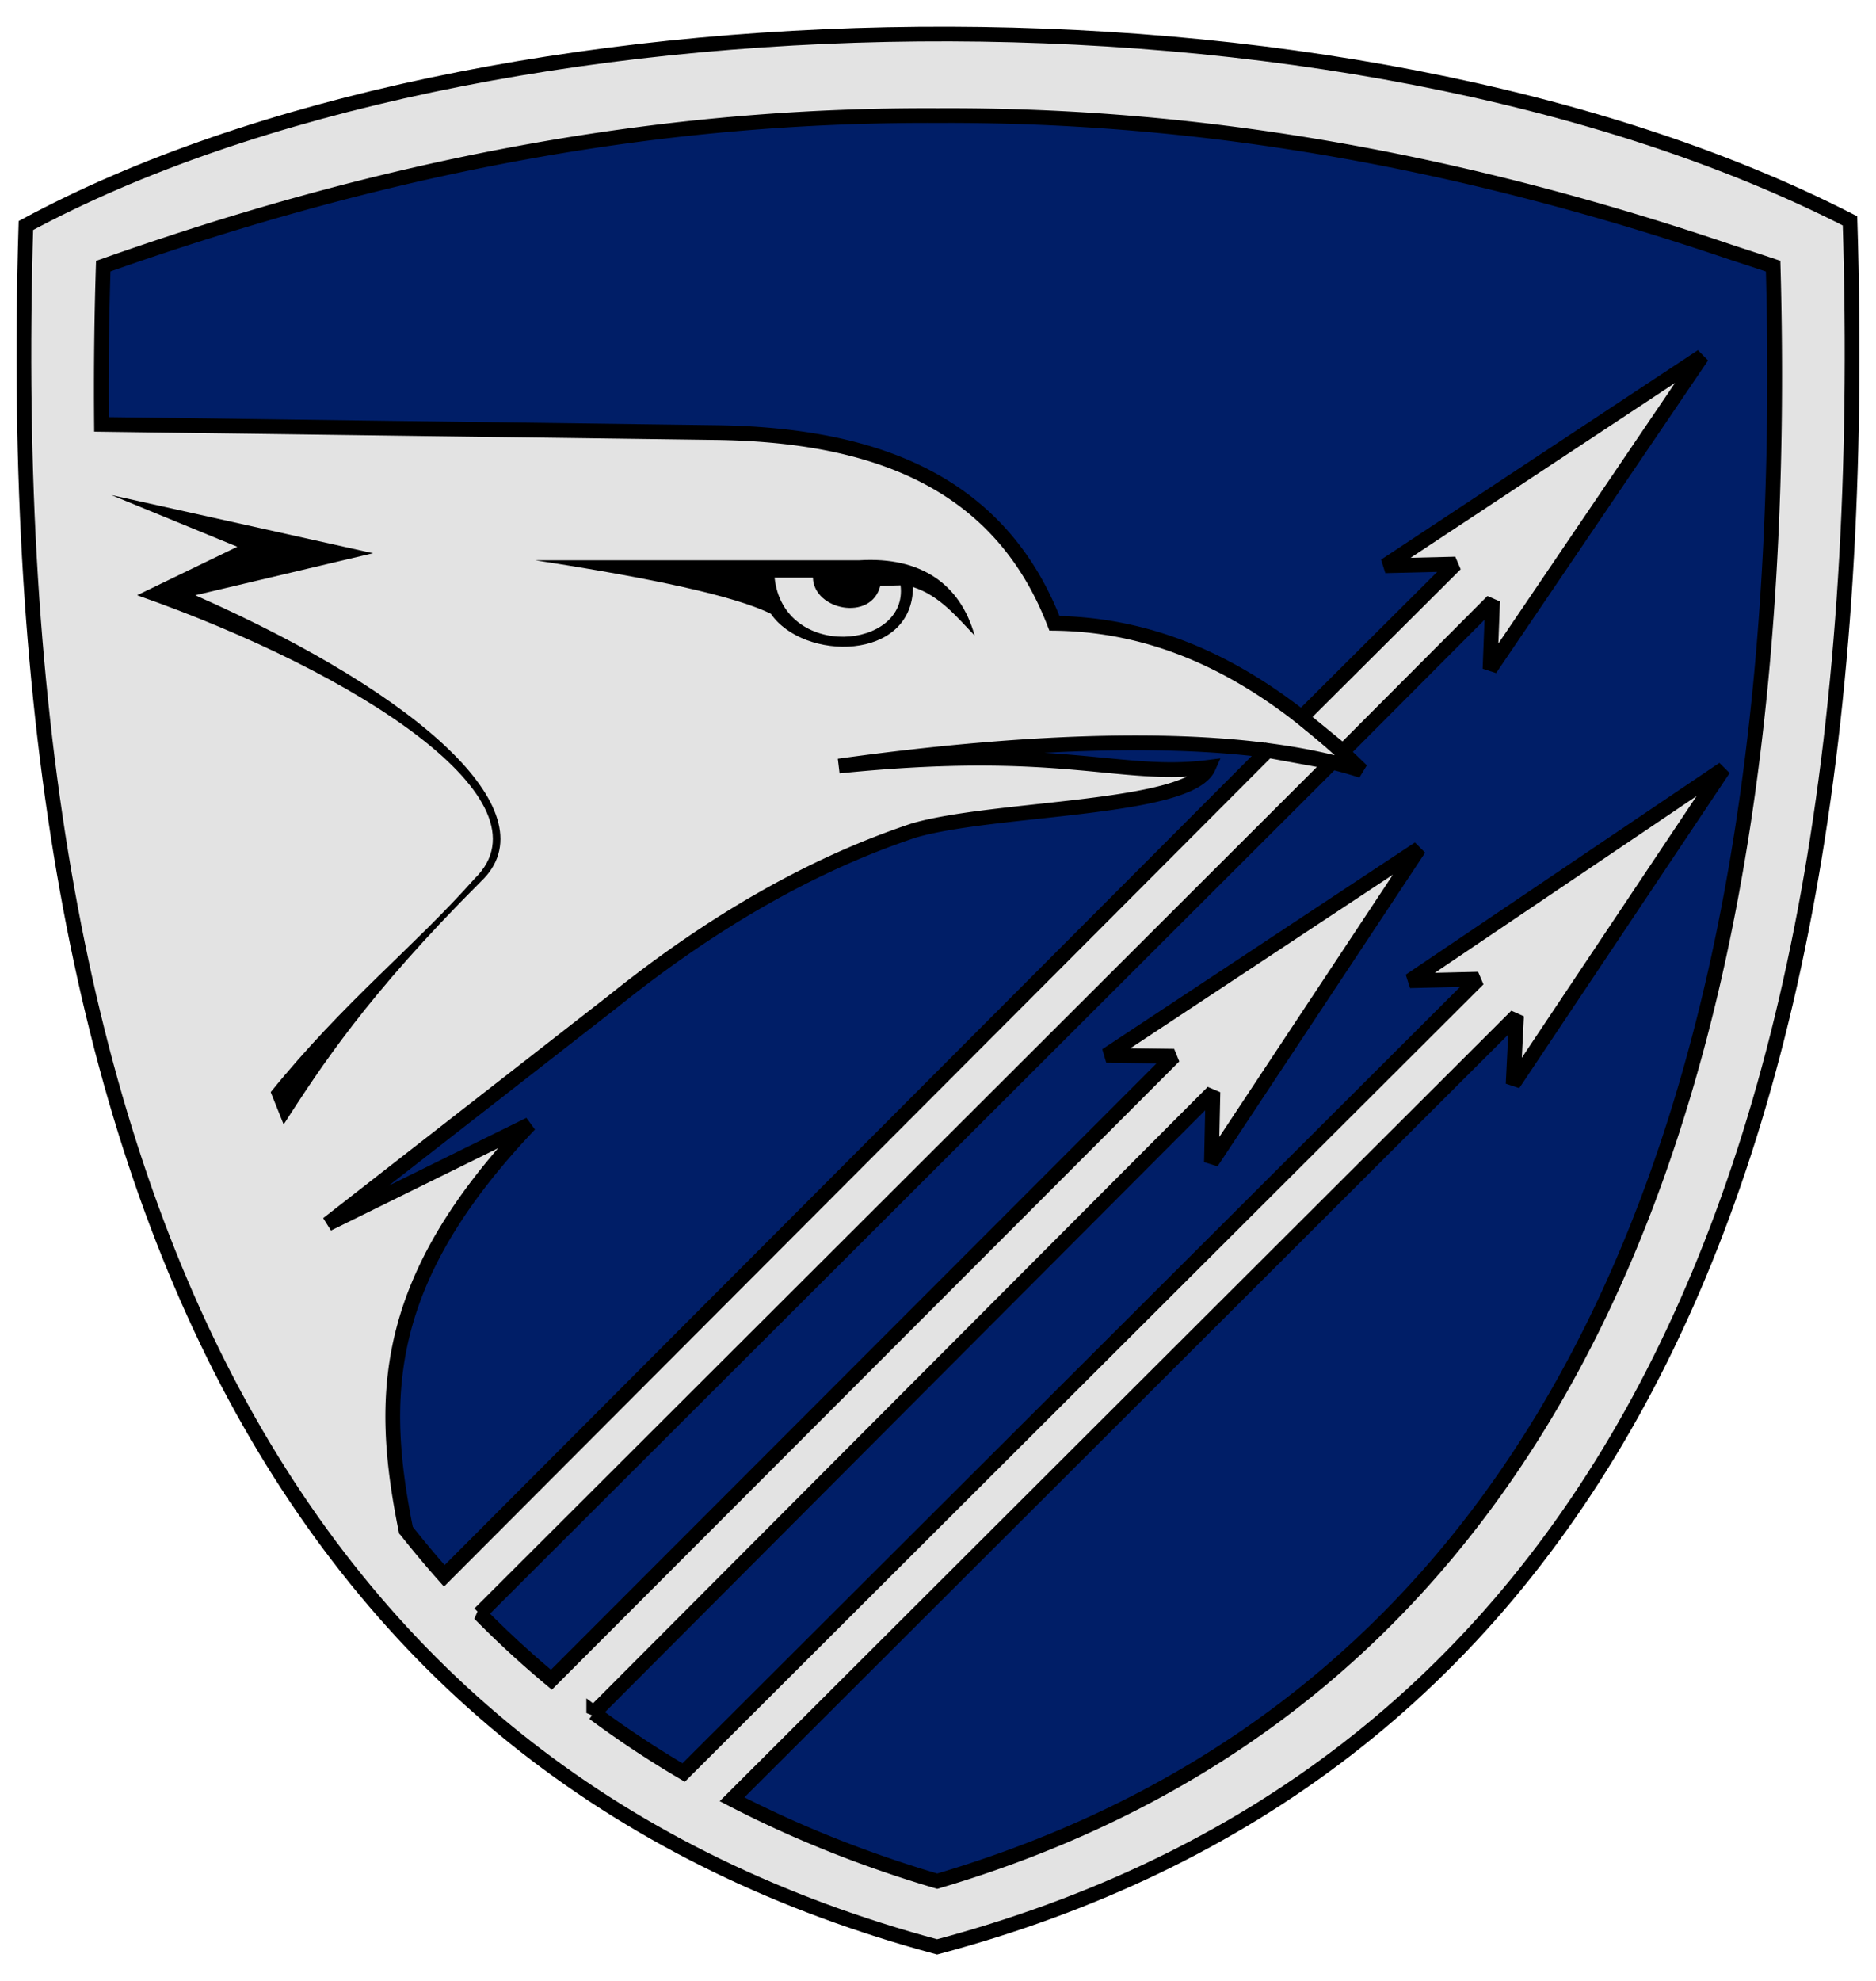 <svg xmlns="http://www.w3.org/2000/svg" width="360" height="380"><path fill="#E3E3E3" stroke="#000" stroke-width="2.827" stroke-miterlimit="2.414" d="M4.97 43.266C-.843 233.891 59.341 341.074 179.824 373.474c119.532-31.895 181.2-137.218 175.188-331.103C257.907-7.359 92.033-3.734 4.97 43.266z"/><path fill="#001E67" stroke="#000" stroke-width="2.827" stroke-miterlimit="2.414" d="M340.26 51.06a683.986 683.986 0 0 0-7.625-2.512C280.689 30.885 230.953 21.92 179.949 22.175c-53.47-.268-105.55 9.557-160.133 28.885a751.184 751.184 0 0 0-.337 30.352l117.642 1.565c30.41.373 54.628 9.191 65.223 36.59 23.303.286 42.146 11.738 58.958 28.259-24.383-7.929-63.75-5.957-100.332-.873 42.823-4.353 53.824 2.417 70.916.25-3.673 8.25-41.139 7.594-56.583 12.131-19.175 6.387-38.348 17.274-57.521 32.663l-54.895 42.79 38.75-19.084c-28.471 29.932-28.889 52.193-23.742 77.797a195.476 195.476 0 0 0 7.364 8.798l158.007-158.333 12.354 2.254-163.579 163.33a188.656 188.656 0 0 0 13.775 12.671l119.486-119.6-13-.167 60-39.666-39.833 60.166.291-13.459-118.819 119.112a192.518 192.518 0 0 0 17.251 11.418l152.485-152.195-13.125.313 60.188-40.625-40.375 60.437.655-13.075-150.54 150.273c12.151 6.299 25.261 11.553 39.372 15.722C295.558 326.689 344.866 217.581 340.26 51.06z"/><path fill="#E3E3E3" stroke="#000" stroke-width="2.827" stroke-miterlimit="2.414" d="m249.768 137.63 29.535-29.426-13.5.33 60.801-40.184-40.676 59.979.5-13-28.718 28.808z"/><path d="M164.932 107.478h-62.238c22.296 3.42 38.338 6.846 45.236 10.266 6.282 9.117 27.189 9.167 27.27-5.133 5.209 1.667 8.548 5.929 11.826 9.289-2.771-9.913-10.384-15.143-22.094-14.422zm-16.289 3.33H156c.155 6.244 11.19 8.468 12.926 1.578l3.888-.106c1.542 12.337-22.488 14.467-24.171-1.472zM21.354 94.963l50.228 11.164-34.106 8.06c44.496 19.667 68.203 42.143 54.841 54.885-21.99 21.951-30.904 35.837-37.889 46.632l-2.48-6.2c14.191-17.517 27.332-27.664 39.175-41.007 15.18-14.854-22.096-39.359-64.809-54.31l19.224-9.3-24.184-9.924z"/></svg>